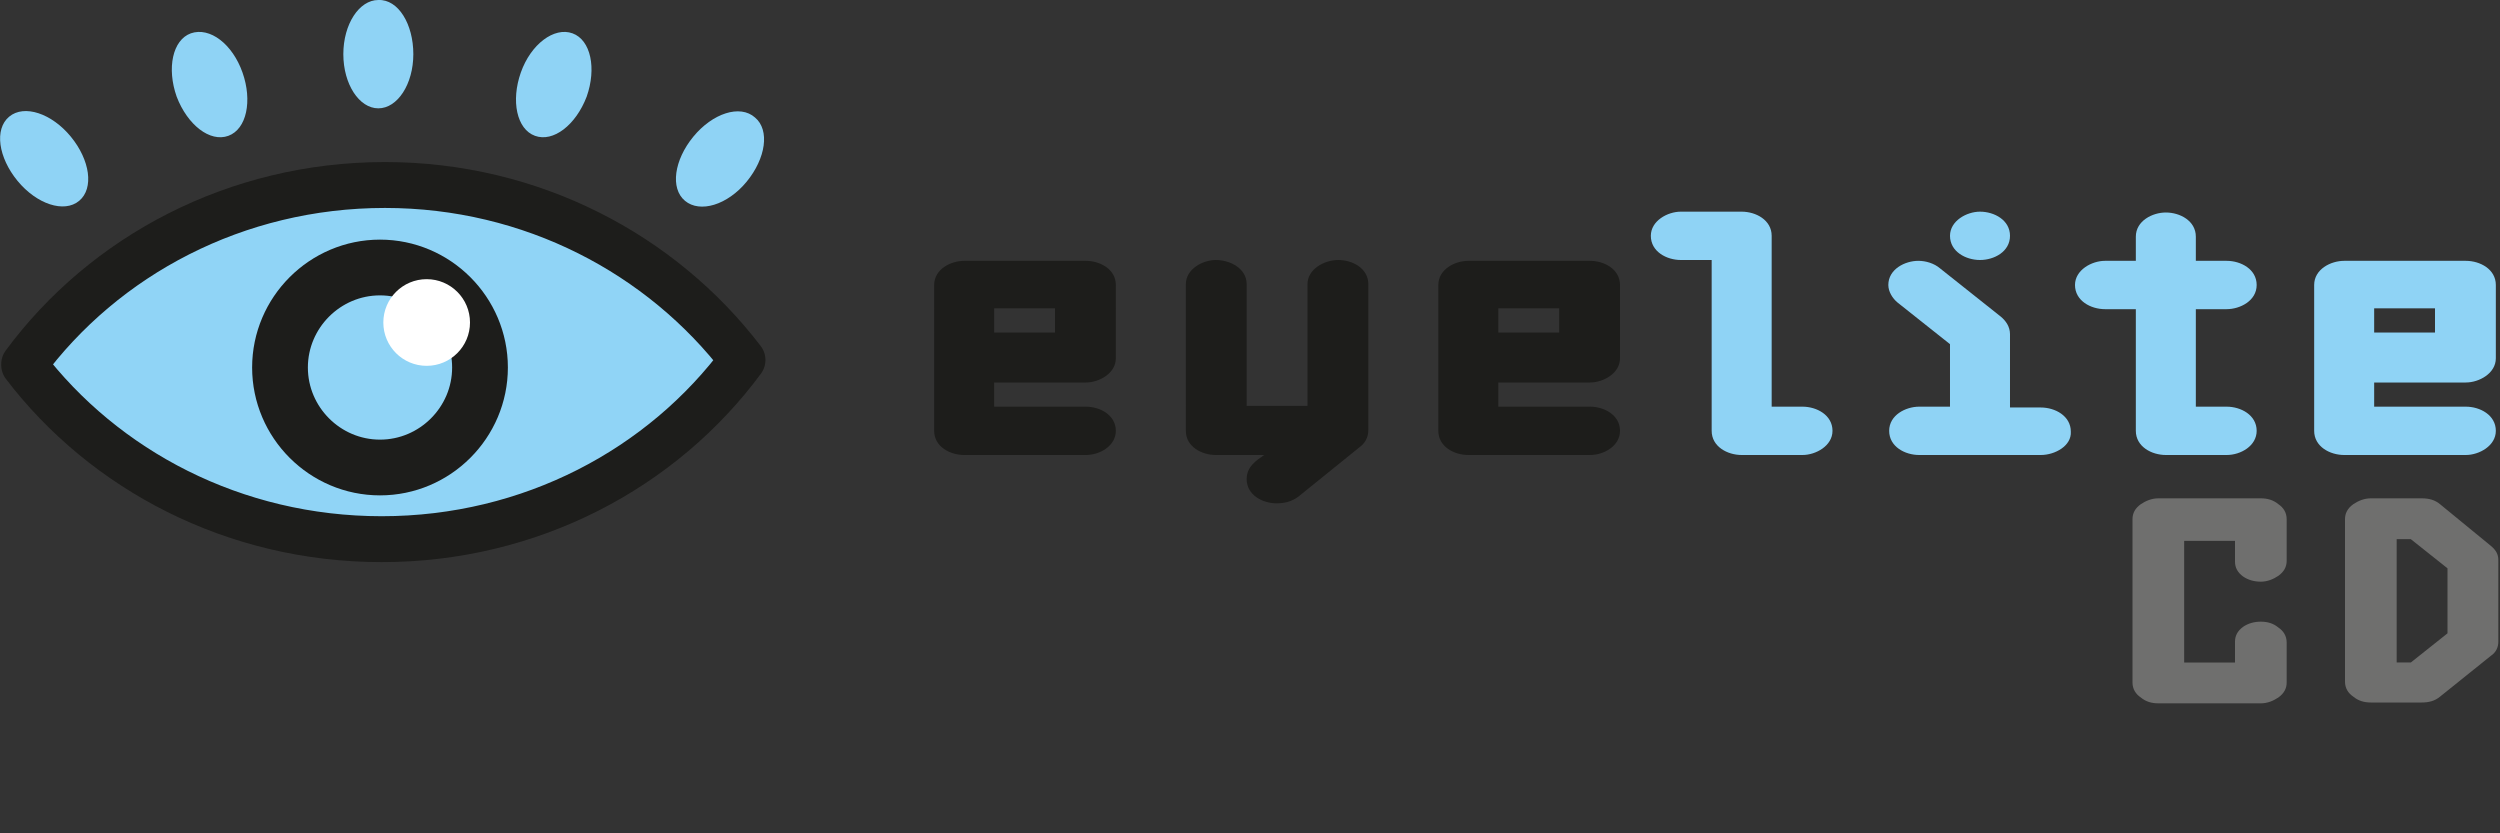 <?xml version="1.0" encoding="utf-8"?>
<!-- Generator: Adobe Illustrator 23.0.1, SVG Export Plug-In . SVG Version: 6.00 Build 0)  -->
<svg version="1.1" id="Livello_1" xmlns="http://www.w3.org/2000/svg" xmlns:xlink="http://www.w3.org/1999/xlink" x="0px" y="0px"
	 viewBox="0 0 300 100" style="enable-background:new 0 0 300 100;" xml:space="preserve">
<rect x="0" y="0" width="300" height="100" fill="#333333" stroke="none"/>
<style type="text/css">
	.st0{fill:#90D4F6;stroke:#1D1D1B;stroke-width:5.508;stroke-linecap:round;stroke-linejoin:round;}
	.st1{fill:#8FD3F5;}
	.st2{fill:none;stroke:#1D1D1B;stroke-width:6.69;}
	.st3{fill:#FFFFFF;}
	.st4{fill:#1D1D1B;}
	.st5{enable-background:new    ;}
	.st6{fill:#6F6F6E;}
</style>
<g>
	<g>
		<g>
			<path class="st0" d="M89.1,43.2c-9.6,13-25.4,21.5-43.3,21.5c-17.7,0-33.3-8.3-42.9-20.9v-0.1c9.6-13,25.4-21.5,43.3-21.5
				C63.8,22.2,79.4,30.5,89.1,43.2L89.1,43.2z"/>
			<path class="st1" d="M49.6,6.5c0,3.6-1.9,6.5-4.2,6.5s-4.2-2.9-4.2-6.5S43.1,0,45.4,0C47.8-0.1,49.6,2.9,49.6,6.5z"/>
			<path class="st1" d="M29.1,8.7c1.2,3.4,0.5,6.8-1.7,7.6s-4.9-1.3-6.2-4.7C20,8.2,20.7,4.8,22.9,4C25.2,3.2,27.9,5.3,29.1,8.7z"/>
			<path class="st1" d="M8.5,16.4c2.3,2.8,2.8,6.2,1,7.7s-5.1,0.4-7.4-2.4s-2.8-6.2-1-7.7S6.2,13.6,8.5,16.4z"/>
			<path class="st1" d="M62.5,8.7c-1.2,3.4-0.5,6.8,1.7,7.6s4.9-1.3,6.2-4.7c1.2-3.4,0.5-6.8-1.7-7.6S63.7,5.3,62.5,8.7z"/>
			<path class="st1" d="M83.2,16.4c-2.3,2.8-2.8,6.2-1,7.7s5.1,0.5,7.4-2.3s2.8-6.2,1-7.7C88.8,12.5,85.5,13.6,83.2,16.4z"/>
			<path class="st2" d="M45.6,32.1c6.6,0,12,5.4,12,12s-5.4,12-12,12s-12-5.4-12-12S39,32.1,45.6,32.1z"/>
			<circle class="st3" cx="51.2" cy="38.7" r="5.2"/>
		</g>
		<path class="st4" d="M130.3,54.6h-14.6c-1.7,0-3.6-1-3.6-2.9V34.2c0-1.9,2-2.9,3.6-2.9h14.6c1.7,0,3.6,1,3.6,2.9V43
			c0,1.8-2,2.9-3.6,2.9h-11v2.9h11c1.7,0,3.6,1,3.6,2.9C133.9,53.5,132,54.6,130.3,54.6z M126.6,37h-7.3v2.9h7.3V37z"/>
		<path class="st4" d="M163.1,53.7l-7.3,5.9c-0.8,0.6-1.7,0.8-2.6,0.8c-1.7,0-3.6-1-3.6-2.9c0-1.5,1.1-2.2,2.1-2.9h-5.8
			c-1.7,0-3.6-1-3.6-2.9V34.1c0-1.8,2-2.9,3.6-2.9c1.7,0,3.7,1,3.7,2.9v14.6h7.3V34.1c0-1.8,2-2.9,3.7-2.9s3.6,1,3.6,2.9v17.5
			C164.2,52.5,163.8,53.2,163.1,53.7z"/>
		<path class="st4" d="M190.8,54.6h-14.6c-1.7,0-3.6-1-3.6-2.9V34.2c0-1.9,2-2.9,3.6-2.9h14.6c1.7,0,3.6,1,3.6,2.9V43
			c0,1.8-2,2.9-3.6,2.9h-11v2.9h11c1.7,0,3.6,1,3.6,2.9C194.4,53.5,192.5,54.6,190.8,54.6z M187.1,37h-7.3v2.9h7.3V37z"/>
		<path class="st1" d="M216.3,54.6H209c-1.7,0-3.6-1-3.6-2.9V31.2h-3.7c-1.7,0-3.6-1-3.6-2.9c0-1.8,2-2.9,3.6-2.9h7.3
			c1.7,0,3.6,1,3.6,2.9v20.5h3.7c1.7,0,3.6,1,3.6,2.9C219.9,53.5,217.9,54.6,216.3,54.6z"/>
		<path class="st1" d="M244.9,54.6h-14.6c-1.7,0-3.6-1-3.6-2.9s2-2.9,3.6-2.9h3.7v-7.5l-6.3-5c-0.6-0.5-1.1-1.3-1.1-2.1
			c0-1.9,2-2.9,3.6-2.9c0.9,0,1.9,0.3,2.6,0.9l7.3,5.8c0.6,0.5,1.1,1.2,1.1,2.1v8.8h3.7c1.7,0,3.6,1,3.6,2.9
			C248.6,53.5,246.6,54.6,244.9,54.6z M237.6,31.2c-1.7,0-3.6-1-3.6-2.9c0-1.8,2-2.9,3.6-2.9c1.7,0,3.6,1,3.6,2.9
			C241.2,30.2,239.3,31.2,237.6,31.2z"/>
		<path class="st1" d="M267.2,54.6h-7.3c-1.7,0-3.6-1-3.6-2.9V37.1h-3.7c-1.7,0-3.6-1-3.6-2.9c0-1.8,2-2.9,3.6-2.9h3.7v-2.9
			c0-1.9,2-2.9,3.6-2.9c1.7,0,3.6,1,3.6,2.9v2.9h3.7c1.7,0,3.6,1,3.6,2.9s-2,2.9-3.6,2.9h-3.7v11.7h3.7c1.7,0,3.6,1,3.6,2.9
			C270.8,53.5,268.9,54.6,267.2,54.6z"/>
		<path class="st1" d="M295.9,54.6h-14.6c-1.7,0-3.6-1-3.6-2.9V34.2c0-1.9,2-2.9,3.6-2.9h14.6c1.7,0,3.6,1,3.6,2.9V43
			c0,1.8-2,2.9-3.6,2.9h-11v2.9h11c1.7,0,3.6,1,3.6,2.9C299.5,53.5,297.5,54.6,295.9,54.6z M292.2,37h-7.3v2.9h7.3V37z"/>
	</g>
	<g class="st5">
		<path class="st6" d="M274.4,81.9c0,0.7-0.3,1.3-1,1.8c-0.6,0.4-1.3,0.7-2.1,0.7H259c-0.8,0-1.5-0.2-2.1-0.7c-0.6-0.4-1-1-1-1.8
			V62.3c0-0.7,0.3-1.3,1-1.8c0.6-0.4,1.3-0.7,2.1-0.7h12.3c0.8,0,1.5,0.2,2.1,0.7c0.6,0.4,1,1,1,1.8v5c0,0.7-0.3,1.3-1,1.8
			c-0.6,0.4-1.3,0.7-2.1,0.7c-0.8,0-1.5-0.2-2.1-0.6c-0.7-0.5-1-1.1-1-1.8v-2.5h-6.1v14.6h6.1V77c0-0.7,0.3-1.3,1-1.8
			c0.6-0.4,1.3-0.6,2.1-0.6c0.8,0,1.5,0.2,2.1,0.7c0.6,0.4,1,1,1,1.8V81.9z"/>
		<path class="st6" d="M299.8,77c0,0.7-0.3,1.3-0.9,1.7l-6.1,4.9c-0.6,0.5-1.3,0.7-2.2,0.7h-6.1c-0.8,0-1.5-0.2-2.1-0.7
			c-0.6-0.4-1-1-1-1.8V62.3c0-0.7,0.3-1.3,1-1.8c0.6-0.4,1.3-0.7,2.1-0.7h6.1c0.9,0,1.6,0.2,2.2,0.7l6.1,5c0.6,0.5,0.9,1,0.9,1.7V77
			z M293.7,76v-7.8l-4.4-3.5h-1.7v14.8h1.7L293.7,76z"/>
	</g>
</g>
</svg>
